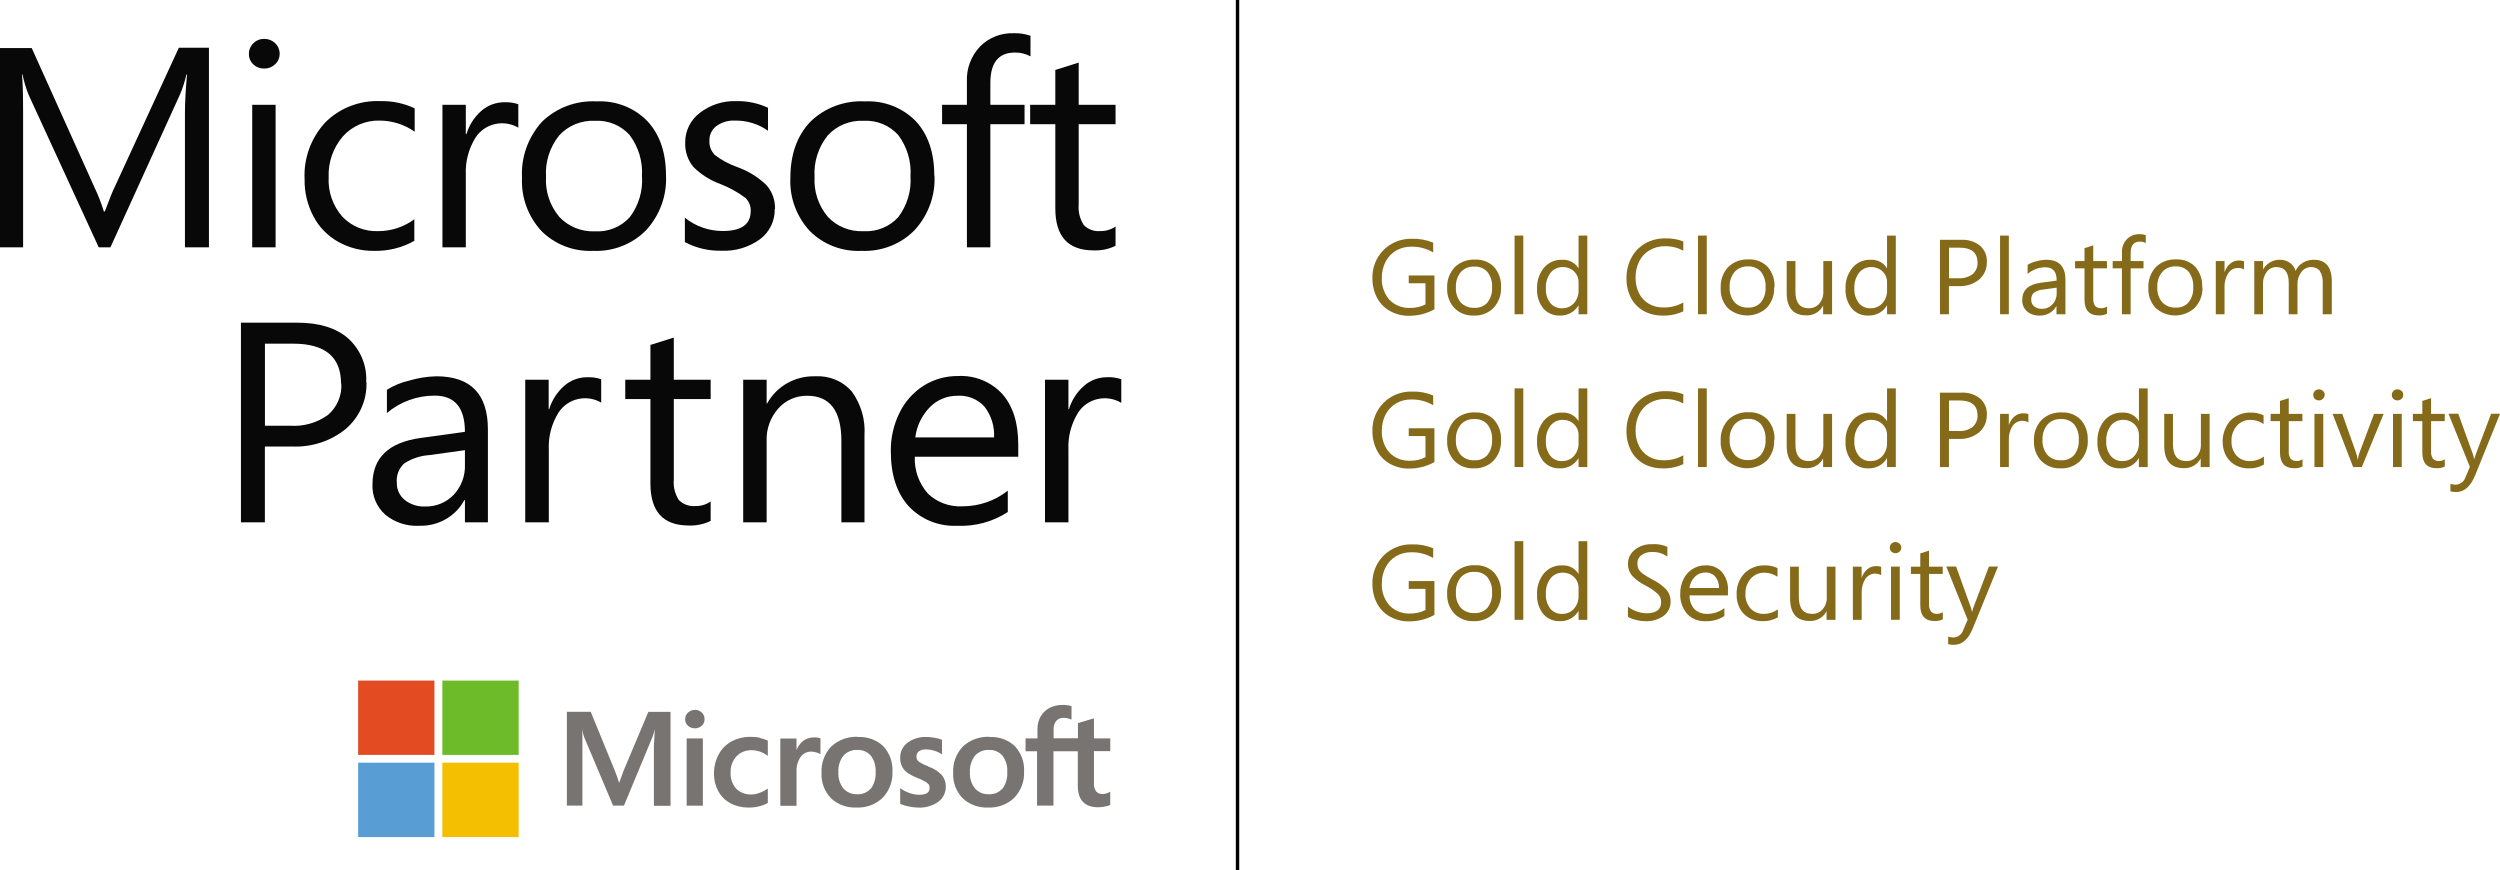 <svg xmlns="http://www.w3.org/2000/svg" width="293" height="102" viewBox="0 0 293 102" fill="none"><g clip-path="url(#clip0)"><path d="M24.488 28.988H21.675V13.276C21.675 12.04 21.756 10.527 21.916 8.736H21.844C21.671 9.513 21.43 10.274 21.123 11.01L12.941 28.988H11.571L3.366 11.142C3.05 10.363 2.808 9.558 2.644 8.736H2.58C2.668 9.678 2.708 11.197 2.708 13.307V28.988H0V5.63H3.718L11.082 21.981C11.516 22.888 11.88 23.825 12.172 24.784H12.284C12.845 23.281 13.23 22.323 13.446 21.911L20.962 5.591H24.488V28.988Z" fill="#080808"></path><path d="M32.301 28.988H29.56V12.279H32.301V28.988ZM32.774 6.291C32.781 6.524 32.736 6.756 32.644 6.971C32.551 7.185 32.412 7.379 32.237 7.537C32.069 7.699 31.87 7.826 31.652 7.912C31.433 7.997 31.198 8.039 30.963 8.035C30.729 8.042 30.497 8.002 30.279 7.919C30.061 7.836 29.863 7.712 29.697 7.553C29.522 7.391 29.385 7.195 29.295 6.977C29.205 6.759 29.164 6.525 29.176 6.291C29.172 6.066 29.216 5.842 29.304 5.633C29.393 5.424 29.523 5.235 29.689 5.077C29.852 4.908 30.049 4.776 30.269 4.687C30.488 4.598 30.725 4.556 30.963 4.563C31.202 4.557 31.44 4.599 31.662 4.686C31.883 4.773 32.085 4.903 32.253 5.069C32.42 5.227 32.553 5.418 32.643 5.628C32.732 5.838 32.777 6.064 32.774 6.291Z" fill="#080808"></path><path d="M48.56 28.225C47.133 29.031 45.505 29.438 43.856 29.401C42.378 29.424 40.922 29.058 39.641 28.342C38.399 27.644 37.391 26.611 36.74 25.368C36.028 24.026 35.67 22.533 35.699 21.023C35.569 18.583 36.432 16.192 38.103 14.366C38.938 13.522 39.95 12.862 41.069 12.428C42.188 11.995 43.389 11.798 44.593 11.851C45.979 11.818 47.353 12.109 48.6 12.699V15.44C47.413 14.598 45.983 14.141 44.513 14.132C43.695 14.109 42.883 14.264 42.134 14.584C41.386 14.905 40.72 15.383 40.186 15.985C39.037 17.324 38.442 19.032 38.519 20.774C38.428 22.455 39.001 24.107 40.122 25.391C40.658 25.958 41.315 26.404 42.047 26.697C42.78 26.99 43.569 27.124 44.361 27.088C45.88 27.084 47.355 26.594 48.56 25.695V28.241" fill="#080808"></path><path d="M60.787 14.989C59.962 14.488 58.965 14.326 58.017 14.54C57.069 14.753 56.246 15.323 55.731 16.125C54.922 17.434 54.526 18.945 54.593 20.47V28.988H51.853V12.279H54.593V15.72H54.665C54.977 14.668 55.585 13.722 56.42 12.988C57.166 12.332 58.139 11.974 59.145 11.983C59.689 11.963 60.233 12.042 60.747 12.217V14.989" fill="#080808"></path><path d="M75.235 20.665C75.351 18.942 74.844 17.235 73.801 15.837C73.299 15.271 72.669 14.824 71.96 14.533C71.251 14.241 70.483 14.112 69.714 14.155C68.929 14.121 68.146 14.257 67.422 14.555C66.698 14.853 66.052 15.304 65.531 15.876C64.427 17.26 63.88 18.987 63.993 20.735C63.89 22.425 64.442 24.092 65.54 25.407C66.063 25.972 66.709 26.418 67.431 26.713C68.152 27.008 68.932 27.144 69.714 27.112C70.484 27.159 71.255 27.034 71.966 26.745C72.678 26.456 73.311 26.011 73.817 25.446C74.854 24.063 75.359 22.372 75.243 20.665H75.235ZM78.056 20.571C78.17 22.918 77.336 25.214 75.732 26.972C74.935 27.786 73.968 28.424 72.895 28.843C71.822 29.262 70.669 29.453 69.514 29.401C68.39 29.453 67.268 29.272 66.222 28.869C65.176 28.466 64.23 27.851 63.448 27.065C61.881 25.358 61.067 23.121 61.18 20.836C61.048 18.443 61.882 16.093 63.504 14.288C64.337 13.469 65.339 12.832 66.444 12.417C67.549 12.002 68.732 11.82 69.915 11.882C71.026 11.824 72.137 12.003 73.17 12.406C74.203 12.81 75.132 13.428 75.892 14.218C77.335 15.775 78.056 17.893 78.056 20.595" fill="#080808"></path><path d="M90.797 24.519C90.813 25.194 90.666 25.863 90.369 26.473C90.071 27.082 89.63 27.616 89.082 28.03C87.771 28.985 86.158 29.465 84.522 29.385C83.037 29.415 81.57 29.066 80.267 28.373V25.515C81.517 26.529 83.095 27.08 84.723 27.073C86.892 27.073 87.979 26.294 87.984 24.737C87.996 24.449 87.946 24.162 87.837 23.893C87.728 23.625 87.562 23.382 87.351 23.18C86.461 22.523 85.486 21.983 84.45 21.576C83.239 21.14 82.143 20.446 81.245 19.544C80.587 18.724 80.254 17.701 80.308 16.663C80.304 16.004 80.456 15.353 80.75 14.759C81.044 14.165 81.474 13.645 82.006 13.237C83.233 12.283 84.772 11.79 86.341 11.851C87.61 11.832 88.866 12.098 90.011 12.629V15.323C88.884 14.526 87.519 14.108 86.125 14.132C85.342 14.095 84.571 14.326 83.945 14.786C83.687 14.987 83.48 15.243 83.341 15.535C83.201 15.827 83.134 16.146 83.144 16.468C83.124 16.78 83.17 17.092 83.281 17.386C83.391 17.679 83.563 17.947 83.785 18.173C84.579 18.776 85.466 19.251 86.414 19.582C87.701 20.042 88.871 20.767 89.843 21.708C90.515 22.487 90.866 23.48 90.829 24.495" fill="#080808"></path><path d="M106.711 20.665C106.828 18.943 106.324 17.236 105.284 15.837C104.781 15.27 104.149 14.823 103.439 14.532C102.729 14.24 101.959 14.111 101.19 14.155C100.404 14.121 99.621 14.257 98.897 14.555C98.174 14.853 97.528 15.304 97.007 15.876C95.903 17.26 95.356 18.987 95.468 20.735C95.365 22.425 95.917 24.092 97.015 25.407C97.539 25.97 98.185 26.414 98.907 26.706C99.629 26.998 100.409 27.132 101.19 27.096C101.959 27.143 102.73 27.017 103.441 26.728C104.152 26.439 104.786 25.995 105.292 25.43C106.326 24.047 106.828 22.355 106.711 20.649V20.665ZM109.523 20.556C109.639 22.901 108.808 25.198 107.207 26.956C106.409 27.776 105.438 28.419 104.361 28.84C103.284 29.262 102.125 29.454 100.965 29.401C99.841 29.454 98.718 29.274 97.672 28.871C96.626 28.468 95.681 27.852 94.899 27.065C93.333 25.358 92.518 23.121 92.632 20.836C92.632 18.08 93.433 15.892 94.955 14.288C95.787 13.468 96.789 12.83 97.894 12.415C99 12 100.183 11.819 101.366 11.882C102.477 11.825 103.588 12.005 104.62 12.408C105.653 12.812 106.582 13.429 107.344 14.218C108.778 15.775 109.499 17.893 109.499 20.595" fill="#080808"></path><path d="M120.774 6.603C120.216 6.302 119.586 6.148 118.947 6.159C117.035 6.159 116.076 7.34 116.07 9.702V12.279H120.077V14.553H116.07V28.988H113.322V14.553H110.413V12.279H113.322V9.569C113.286 8.818 113.404 8.067 113.668 7.361C113.932 6.654 114.337 6.005 114.86 5.45C115.364 4.938 115.973 4.534 116.649 4.265C117.324 3.997 118.05 3.87 118.779 3.893C119.457 3.869 120.134 3.97 120.774 4.189V6.603Z" fill="#080808"></path><path d="M130.742 28.809C129.946 29.198 129.06 29.383 128.17 29.346C125.173 29.346 123.683 27.711 123.683 24.426V14.553H120.734V12.279H123.683V8.199L126.423 7.335V12.279H130.742V14.553H126.423V23.982C126.35 24.82 126.558 25.659 127.016 26.372C127.264 26.629 127.569 26.826 127.908 26.949C128.247 27.072 128.611 27.117 128.971 27.081C129.606 27.095 130.229 26.907 130.742 26.543V28.809Z" fill="#080808"></path><path d="M39.969 44.95C39.969 41.836 38.1 40.278 34.36 40.278H31.051V49.894H33.992C35.593 50.007 37.182 49.55 38.463 48.61C38.986 48.151 39.396 47.584 39.662 46.95C39.928 46.317 40.044 45.633 40.002 44.95H39.969ZM42.95 44.802C42.984 45.826 42.786 46.845 42.371 47.787C41.956 48.728 41.333 49.57 40.546 50.252C38.791 51.691 36.542 52.434 34.248 52.331H31.043V61.216H28.238V37.818H34.833C37.397 37.818 39.385 38.425 40.803 39.655C41.522 40.31 42.084 41.111 42.45 42C42.816 42.889 42.975 43.846 42.918 44.802" fill="#080808"></path><path d="M54.489 52.76L50.338 53.336C49.272 53.404 48.244 53.745 47.358 54.325C47.052 54.613 46.817 54.964 46.67 55.352C46.523 55.74 46.467 56.155 46.508 56.567C46.494 56.948 46.569 57.328 46.727 57.677C46.885 58.026 47.123 58.336 47.422 58.584C48.096 59.123 48.953 59.401 49.825 59.362C50.459 59.379 51.088 59.262 51.67 59.02C52.252 58.779 52.774 58.417 53.199 57.961C54.087 56.991 54.55 55.723 54.489 54.426V52.76ZM57.238 61.215H54.489V58.607H54.425C53.928 59.541 53.169 60.319 52.236 60.852C51.303 61.385 50.234 61.652 49.152 61.62C47.693 61.703 46.258 61.234 45.146 60.312C44.648 59.863 44.258 59.315 44 58.704C43.743 58.094 43.625 57.436 43.655 56.777C43.655 53.663 45.541 51.846 49.313 51.327L54.489 50.611C54.489 47.787 53.311 46.372 50.955 46.367C48.892 46.361 46.898 47.086 45.346 48.407V45.682C46.138 45.187 47.01 44.826 47.926 44.615C48.965 44.302 50.044 44.129 51.132 44.101C55.165 44.101 57.182 46.178 57.182 50.33V61.231" fill="#080808"></path><path d="M70.516 47.216C69.69 46.715 68.693 46.554 67.745 46.767C66.797 46.98 65.975 47.551 65.459 48.353C64.646 49.66 64.25 51.172 64.321 52.697V61.216H61.557V44.506H64.305V47.948H64.369C64.687 46.897 65.297 45.951 66.132 45.215C66.879 44.56 67.851 44.201 68.857 44.211C69.401 44.192 69.945 44.271 70.459 44.444V47.216" fill="#080808"></path><path d="M83.289 61.052C82.492 61.441 81.607 61.626 80.716 61.589C77.719 61.589 76.229 59.946 76.229 56.661V46.772H73.28V44.506H76.229V40.426L78.969 39.562V44.506H83.289V46.772H78.969V56.209C78.894 57.046 79.099 57.885 79.555 58.599C79.805 58.854 80.112 59.05 80.453 59.172C80.793 59.295 81.157 59.341 81.518 59.308C82.153 59.323 82.775 59.134 83.289 58.771V61.052Z" fill="#080808"></path><path d="M101.358 61.215H98.61V51.685C98.61 48.15 97.274 46.383 94.603 46.383C93.96 46.373 93.322 46.502 92.736 46.76C92.149 47.019 91.63 47.4 91.214 47.878C90.28 48.934 89.794 50.294 89.851 51.685V61.215H87.103V44.506H89.851V47.278H89.915C90.453 46.293 91.263 45.474 92.254 44.913C93.245 44.351 94.378 44.07 95.525 44.101C96.337 44.05 97.151 44.186 97.9 44.497C98.649 44.808 99.312 45.286 99.836 45.892C100.911 47.376 101.434 49.172 101.318 50.984V61.215" fill="#080808"></path><path d="M116.503 51.265C116.576 49.976 116.182 48.703 115.389 47.667C114.994 47.226 114.499 46.881 113.942 46.658C113.386 46.435 112.784 46.341 112.184 46.383C111.584 46.382 110.99 46.501 110.439 46.731C109.888 46.961 109.391 47.298 108.978 47.722C108.033 48.694 107.434 49.936 107.272 51.265H116.527H116.503ZM119.339 53.531H107.216C107.146 55.105 107.693 56.646 108.746 57.844C109.276 58.356 109.911 58.753 110.61 59.011C111.308 59.268 112.055 59.38 112.801 59.339C114.736 59.343 116.613 58.697 118.113 57.509V60.009C116.366 61.151 114.287 61.716 112.184 61.62C111.11 61.671 110.038 61.487 109.047 61.083C108.056 60.679 107.17 60.064 106.454 59.285C105.084 57.727 104.403 55.617 104.403 52.892C104.38 51.327 104.731 49.779 105.429 48.368C106.056 47.077 107.038 45.977 108.265 45.191C109.46 44.448 110.853 44.058 112.272 44.07C113.246 44.018 114.22 44.181 115.121 44.547C116.021 44.912 116.825 45.471 117.472 46.18C118.717 47.587 119.339 49.559 119.339 52.098V53.499" fill="#080808"></path><path d="M131.415 47.216C130.59 46.715 129.593 46.554 128.645 46.767C127.697 46.98 126.874 47.55 126.359 48.353C125.546 49.66 125.15 51.172 125.221 52.697V61.216H122.473V44.506H125.221V47.948H125.285C125.603 46.897 126.213 45.951 127.048 45.215C127.794 44.56 128.767 44.201 129.773 44.21C130.33 44.186 130.888 44.265 131.415 44.444V47.216Z" fill="#080808"></path><path d="M73.088 90.32L72.559 91.761C72.42 91.278 72.254 90.802 72.062 90.336L69.233 83.422H66.437V94.416H68.256V87.658C68.256 87.245 68.256 86.739 68.256 86.163C68.256 85.867 68.216 85.633 68.208 85.454C68.274 85.773 68.36 86.087 68.464 86.396L71.854 94.416H73.128L76.493 86.326C76.592 86.041 76.67 85.75 76.726 85.454C76.726 86.233 76.645 87.011 76.638 87.432V94.439H78.585V83.43H75.989L73.088 90.32Z" fill="#777471"></path><path d="M80.476 94.424H82.375V88.475V86.544H80.476V90.422V94.424Z" fill="#777471"></path><path d="M81.445 83.196C81.147 83.196 80.86 83.308 80.644 83.508C80.533 83.606 80.445 83.727 80.385 83.861C80.326 83.995 80.297 84.14 80.3 84.286C80.294 84.432 80.321 84.577 80.38 84.712C80.438 84.846 80.525 84.967 80.636 85.065C80.856 85.257 81.142 85.363 81.437 85.361C81.733 85.361 82.018 85.256 82.239 85.065C82.35 84.967 82.437 84.846 82.495 84.712C82.553 84.577 82.581 84.432 82.575 84.286C82.579 84.141 82.552 83.998 82.495 83.863C82.439 83.729 82.354 83.608 82.247 83.508C82.141 83.406 82.016 83.325 81.879 83.27C81.741 83.216 81.594 83.188 81.445 83.189" fill="#777471"></path><path d="M89.106 86.466C88.755 86.397 88.398 86.36 88.04 86.357C87.236 86.34 86.441 86.525 85.733 86.895C85.076 87.254 84.546 87.796 84.21 88.452C83.846 89.154 83.665 89.932 83.681 90.718C83.674 91.424 83.85 92.12 84.194 92.742C84.518 93.332 85.01 93.819 85.612 94.144C86.252 94.48 86.969 94.652 87.696 94.642C88.495 94.666 89.285 94.483 89.988 94.112V92.415L89.907 92.469C89.623 92.669 89.31 92.827 88.978 92.937C88.686 93.046 88.377 93.107 88.064 93.116C87.736 93.13 87.407 93.077 87.101 92.96C86.795 92.844 86.517 92.666 86.285 92.438C85.826 91.918 85.591 91.246 85.629 90.562C85.593 89.858 85.84 89.169 86.318 88.639C86.544 88.402 86.82 88.216 87.127 88.092C87.434 87.969 87.764 87.911 88.097 87.922C88.753 87.931 89.389 88.147 89.907 88.537L89.988 88.592V86.801C89.709 86.665 89.412 86.568 89.106 86.513" fill="#777471"></path><path d="M95.356 86.427C94.89 86.422 94.438 86.579 94.082 86.871C93.751 87.155 93.499 87.517 93.353 87.922V86.56H91.454V94.44H93.353V90.398C93.324 89.806 93.49 89.22 93.826 88.724C93.96 88.527 94.144 88.365 94.359 88.253C94.575 88.142 94.815 88.084 95.06 88.086C95.252 88.091 95.443 88.119 95.629 88.172C95.787 88.204 95.938 88.262 96.077 88.343L96.157 88.397V86.537C95.901 86.444 95.628 86.407 95.356 86.427Z" fill="#777471"></path><path d="M102.047 92.423C101.852 92.647 101.605 92.823 101.327 92.938C101.048 93.053 100.746 93.103 100.445 93.085C100.142 93.095 99.841 93.04 99.564 92.922C99.287 92.805 99.04 92.629 98.842 92.407C98.423 91.864 98.216 91.193 98.257 90.515C98.215 89.82 98.422 89.133 98.842 88.569C99.04 88.346 99.287 88.17 99.564 88.053C99.841 87.936 100.142 87.88 100.445 87.891C100.745 87.874 101.046 87.924 101.324 88.037C101.602 88.151 101.849 88.325 102.047 88.545C102.467 89.1 102.671 89.781 102.624 90.469C102.672 91.161 102.48 91.849 102.079 92.423H102.047ZM100.565 86.357C99.99 86.327 99.414 86.412 98.874 86.606C98.334 86.8 97.84 87.1 97.424 87.486C97.029 87.905 96.725 88.396 96.529 88.931C96.334 89.466 96.251 90.034 96.286 90.601C96.258 91.14 96.341 91.678 96.531 92.185C96.721 92.692 97.013 93.157 97.391 93.552C97.785 93.922 98.253 94.21 98.766 94.397C99.278 94.585 99.825 94.668 100.372 94.642C100.941 94.669 101.509 94.58 102.04 94.382C102.571 94.183 103.054 93.879 103.457 93.49C103.845 93.077 104.145 92.595 104.34 92.07C104.535 91.545 104.622 90.987 104.595 90.43C104.656 89.343 104.273 88.277 103.53 87.463C103.139 87.093 102.674 86.806 102.164 86.62C101.654 86.433 101.109 86.352 100.565 86.381" fill="#777471"></path><path d="M108.778 89.799C108.368 89.665 107.982 89.471 107.632 89.223C107.553 89.143 107.491 89.047 107.452 88.943C107.414 88.838 107.399 88.726 107.408 88.615C107.407 88.506 107.432 88.399 107.482 88.301C107.533 88.204 107.606 88.119 107.697 88.055C107.932 87.897 108.213 87.818 108.498 87.829C108.83 87.829 109.159 87.879 109.475 87.977C109.778 88.06 110.064 88.189 110.325 88.358L110.405 88.413V86.7C110.128 86.594 109.841 86.516 109.548 86.466C109.233 86.408 108.914 86.377 108.594 86.373C107.794 86.34 107.007 86.576 106.366 87.043C106.091 87.248 105.869 87.514 105.718 87.818C105.568 88.122 105.493 88.457 105.501 88.794C105.492 89.128 105.554 89.459 105.685 89.768C105.812 90.054 106.011 90.306 106.262 90.5C106.621 90.763 107.014 90.978 107.432 91.138C107.763 91.269 108.087 91.417 108.402 91.582C108.567 91.668 108.714 91.784 108.834 91.924C108.917 92.058 108.956 92.213 108.947 92.368C108.947 92.898 108.546 93.147 107.705 93.147C107.347 93.139 106.992 93.076 106.655 92.96C106.272 92.837 105.91 92.659 105.581 92.431L105.501 92.376V94.214C105.83 94.354 106.174 94.459 106.527 94.525C106.885 94.601 107.25 94.642 107.616 94.65C108.455 94.689 109.283 94.45 109.964 93.972C110.247 93.763 110.474 93.491 110.627 93.18C110.78 92.869 110.855 92.526 110.846 92.181C110.859 91.69 110.691 91.209 110.373 90.827C109.929 90.374 109.379 90.032 108.77 89.83" fill="#777471"></path><path d="M117.473 92.423C117.278 92.648 117.032 92.826 116.753 92.941C116.475 93.056 116.172 93.105 115.87 93.085C115.568 93.096 115.266 93.041 114.989 92.924C114.712 92.807 114.465 92.63 114.267 92.407C113.842 91.866 113.632 91.195 113.674 90.515C113.631 89.819 113.841 89.13 114.267 88.569C114.464 88.345 114.711 88.168 114.988 88.05C115.266 87.933 115.567 87.879 115.87 87.891C116.171 87.873 116.472 87.923 116.75 88.037C117.028 88.15 117.275 88.324 117.473 88.545C117.896 89.099 118.1 89.781 118.05 90.469C118.097 91.161 117.905 91.849 117.505 92.423H117.473ZM115.998 86.357C115.422 86.326 114.845 86.411 114.303 86.605C113.762 86.799 113.267 87.099 112.849 87.486C112.456 87.906 112.153 88.397 111.957 88.932C111.762 89.467 111.678 90.034 111.711 90.601C111.684 91.14 111.769 91.679 111.96 92.186C112.151 92.693 112.446 93.157 112.825 93.552C113.218 93.921 113.684 94.208 114.195 94.395C114.707 94.583 115.252 94.667 115.798 94.642C116.366 94.669 116.934 94.581 117.466 94.382C117.997 94.184 118.48 93.88 118.883 93.49C119.27 93.077 119.57 92.595 119.766 92.07C119.961 91.545 120.048 90.987 120.021 90.43C120.081 89.343 119.698 88.277 118.955 87.463C118.566 87.093 118.103 86.806 117.594 86.62C117.085 86.434 116.541 86.352 115.998 86.381" fill="#777471"></path><path d="M130.125 88.055V86.544H128.21V84.208H128.146L126.335 84.746V86.521H123.482V85.532C123.452 85.156 123.563 84.783 123.795 84.481C123.906 84.362 124.042 84.269 124.195 84.209C124.347 84.148 124.512 84.121 124.676 84.13C124.967 84.135 125.254 84.198 125.518 84.317H125.582V82.76C125.237 82.655 124.877 82.608 124.516 82.62C123.989 82.611 123.468 82.732 123.002 82.97C122.562 83.201 122.2 83.549 121.96 83.975C121.708 84.426 121.581 84.933 121.591 85.446V86.537H120.197V88.047H121.543V94.416H123.466V88.047H126.319V92.096C126.319 93.762 127.12 94.611 128.723 94.611C128.993 94.608 129.261 94.577 129.524 94.517C129.73 94.487 129.93 94.427 130.117 94.338V92.781L130.045 92.828C129.925 92.904 129.792 92.959 129.652 92.991C129.531 93.032 129.404 93.056 129.276 93.061C129.128 93.072 128.98 93.051 128.841 93C128.703 92.949 128.578 92.869 128.474 92.766C128.269 92.468 128.176 92.11 128.21 91.753V88.031H130.133" fill="#777471"></path><path d="M50.915 88.475H41.973V79.763H50.915V88.475Z" fill="#E34C22"></path><path d="M60.788 88.475H51.845V79.763H60.788V88.475Z" fill="#6DBB29"></path><path d="M50.915 98.107H41.973V89.386H50.915V98.107Z" fill="#599DD5"></path><path d="M60.788 98.107H51.845V89.386H60.788V98.107Z" fill="#F3BF00"></path><path d="M145.038 0V102" stroke="black" stroke-width="0.4" stroke-miterlimit="10"></path><path d="M168.148 36.23C167.236 36.747 166.198 37.016 165.143 37.008C164.356 37.021 163.581 36.827 162.899 36.448C162.247 36.085 161.72 35.544 161.384 34.89C161.021 34.182 160.837 33.4 160.848 32.609C160.827 31.999 160.933 31.391 161.159 30.821C161.384 30.251 161.725 29.731 162.162 29.292C162.596 28.86 163.118 28.52 163.695 28.295C164.271 28.07 164.89 27.964 165.511 27.984C166.356 27.96 167.196 28.116 167.971 28.443V29.588C167.197 29.123 166.301 28.888 165.391 28.91C164.768 28.902 164.156 29.061 163.62 29.37C163.093 29.681 162.668 30.133 162.394 30.67C162.094 31.25 161.943 31.891 161.953 32.539C161.899 33.484 162.217 34.414 162.843 35.139C163.151 35.455 163.525 35.702 163.939 35.866C164.354 36.03 164.8 36.106 165.247 36.089C165.879 36.103 166.505 35.962 167.066 35.677V33.201H165.103V32.282H168.115V36.23" fill="#856A1A"></path><path d="M175.92 33.691C175.963 34.568 175.649 35.427 175.047 36.081C174.748 36.385 174.386 36.622 173.986 36.778C173.585 36.934 173.154 37.004 172.723 36.985C172.302 37.002 171.883 36.933 171.492 36.781C171.101 36.63 170.748 36.399 170.455 36.105C169.869 35.464 169.564 34.626 169.606 33.769C169.559 32.877 169.872 32.002 170.479 31.332C170.791 31.024 171.166 30.784 171.581 30.628C171.996 30.472 172.439 30.404 172.883 30.429C173.299 30.408 173.714 30.475 174.1 30.625C174.486 30.776 174.834 31.006 175.119 31.301C175.686 31.965 175.972 32.814 175.92 33.675V33.691ZM174.87 33.675C174.913 33.03 174.72 32.39 174.326 31.869C174.138 31.659 173.903 31.493 173.639 31.385C173.375 31.277 173.089 31.23 172.803 31.246C172.503 31.227 172.202 31.275 171.924 31.387C171.646 31.499 171.398 31.672 171.2 31.892C170.791 32.407 170.589 33.05 170.632 33.699C170.594 34.331 170.796 34.954 171.2 35.451C171.404 35.662 171.654 35.828 171.93 35.935C172.207 36.043 172.505 36.09 172.803 36.074C173.09 36.092 173.378 36.045 173.644 35.937C173.909 35.829 174.146 35.663 174.334 35.451C174.721 34.938 174.911 34.31 174.87 33.675Z" fill="#856A1A"></path><path d="M178.533 36.829H177.507V27.61H178.533V36.829Z" fill="#856A1A"></path><path d="M186.033 36.829H185.007V35.77C184.793 36.152 184.473 36.468 184.083 36.682C183.694 36.897 183.251 37.002 182.804 36.985C182.435 36.997 182.068 36.927 181.732 36.78C181.396 36.633 181.099 36.413 180.864 36.136C180.357 35.487 180.101 34.684 180.143 33.87C180.095 32.976 180.38 32.094 180.945 31.386C181.202 31.079 181.529 30.834 181.9 30.671C182.272 30.508 182.677 30.43 183.084 30.444C183.47 30.423 183.854 30.507 184.193 30.686C184.533 30.864 184.815 31.131 185.007 31.456V27.61H186.033V36.829ZM185.007 34.01V33.092C185.013 32.857 184.969 32.624 184.88 32.406C184.791 32.188 184.658 31.989 184.488 31.822C184.318 31.655 184.116 31.523 183.893 31.433C183.669 31.344 183.43 31.299 183.188 31.301C182.906 31.29 182.626 31.345 182.371 31.461C182.116 31.578 181.893 31.753 181.722 31.97C181.327 32.503 181.134 33.153 181.177 33.808C181.141 34.414 181.322 35.014 181.69 35.505C181.851 35.709 182.061 35.872 182.301 35.98C182.541 36.089 182.804 36.139 183.068 36.128C183.331 36.136 183.592 36.087 183.834 35.984C184.075 35.882 184.289 35.729 184.462 35.536C184.841 35.104 185.036 34.547 185.007 33.979" fill="#856A1A"></path><path d="M197.315 36.471C196.546 36.838 195.696 37.014 194.839 36.985C194.066 36.995 193.303 36.807 192.628 36.44C191.984 36.075 191.465 35.533 191.137 34.883C190.784 34.175 190.608 33.395 190.624 32.609C190.612 31.773 190.81 30.947 191.201 30.203C191.565 29.513 192.12 28.936 192.804 28.537C193.521 28.131 194.338 27.924 195.168 27.937C195.891 27.915 196.611 28.037 197.283 28.295V29.378C196.632 29.026 195.897 28.846 195.152 28.856C194.518 28.843 193.894 29.002 193.349 29.315C192.82 29.625 192.394 30.076 192.123 30.616C191.825 31.218 191.677 31.879 191.69 32.547C191.677 33.179 191.817 33.806 192.099 34.376C192.35 34.888 192.751 35.316 193.253 35.607C193.767 35.9 194.355 36.048 194.951 36.035C195.77 36.057 196.578 35.855 197.283 35.451V36.447" fill="#856A1A"></path><path d="M200.032 36.829H199.006V27.61H200.032V36.829Z" fill="#856A1A"></path><path d="M207.932 33.691C207.975 34.568 207.662 35.427 207.059 36.081C206.44 36.653 205.618 36.972 204.763 36.972C203.909 36.972 203.087 36.653 202.468 36.081C201.897 35.434 201.61 34.596 201.666 33.746C201.616 32.855 201.927 31.98 202.532 31.308C202.844 31.001 203.219 30.762 203.634 30.606C204.048 30.451 204.492 30.382 204.936 30.405C205.351 30.384 205.766 30.452 206.152 30.602C206.538 30.753 206.886 30.983 207.171 31.277C207.738 31.942 208.024 32.791 207.973 33.652L207.932 33.691ZM206.923 33.652C206.965 33.008 206.775 32.369 206.386 31.846C206.196 31.636 205.96 31.47 205.695 31.363C205.43 31.255 205.142 31.207 204.855 31.223C204.562 31.209 204.268 31.26 203.998 31.372C203.727 31.484 203.486 31.654 203.293 31.869C202.878 32.381 202.672 33.025 202.716 33.675C202.677 34.309 202.883 34.934 203.293 35.427C203.491 35.636 203.733 35.799 204.003 35.907C204.273 36.014 204.564 36.063 204.855 36.05C205.143 36.069 205.431 36.022 205.696 35.914C205.962 35.806 206.198 35.639 206.386 35.427C206.777 34.917 206.967 34.287 206.923 33.652Z" fill="#856A1A"></path><path d="M214.696 36.829H213.67V35.817C213.491 36.173 213.21 36.471 212.86 36.674C212.51 36.877 212.106 36.977 211.699 36.962C210.166 36.962 209.399 36.074 209.399 34.299V30.6H210.425V34.166C210.425 35.474 210.946 36.128 211.979 36.128C212.214 36.133 212.447 36.087 212.662 35.994C212.876 35.901 213.067 35.764 213.221 35.591C213.549 35.195 213.717 34.697 213.694 34.19V30.6H214.72V36.829" fill="#856A1A"></path><path d="M222.188 36.829H221.162V35.77C220.948 36.152 220.628 36.468 220.238 36.682C219.849 36.897 219.406 37.002 218.959 36.985C218.59 36.997 218.223 36.927 217.887 36.78C217.551 36.633 217.254 36.413 217.019 36.136C216.512 35.487 216.256 34.684 216.298 33.87C216.25 32.976 216.535 32.094 217.1 31.386C217.357 31.079 217.684 30.834 218.055 30.671C218.427 30.508 218.832 30.43 219.239 30.444C219.625 30.423 220.009 30.507 220.348 30.686C220.688 30.864 220.97 31.131 221.162 31.456V27.61H222.188V36.829ZM221.162 34.01V33.092C221.168 32.857 221.124 32.624 221.035 32.406C220.946 32.188 220.813 31.989 220.643 31.822C220.473 31.655 220.271 31.523 220.048 31.433C219.824 31.344 219.585 31.299 219.343 31.301C219.061 31.29 218.781 31.345 218.526 31.461C218.271 31.578 218.048 31.753 217.877 31.97C217.482 32.503 217.289 33.153 217.332 33.808C217.296 34.414 217.477 35.014 217.845 35.505C218.006 35.709 218.216 35.872 218.456 35.98C218.696 36.089 218.959 36.139 219.223 36.128C219.486 36.136 219.748 36.087 219.989 35.984C220.23 35.882 220.444 35.729 220.617 35.536C220.996 35.104 221.191 34.547 221.162 33.979" fill="#856A1A"></path><path d="M232.853 30.709C232.868 31.093 232.795 31.476 232.64 31.83C232.485 32.184 232.251 32.501 231.956 32.757C231.298 33.293 230.458 33.571 229.6 33.535H228.414V36.829H227.364V28.108H229.832C230.637 28.056 231.433 28.301 232.06 28.794C232.331 29.035 232.544 29.332 232.683 29.664C232.821 29.995 232.882 30.352 232.861 30.709H232.853ZM231.764 30.764C231.764 29.611 231.058 29.027 229.656 29.027H228.422V32.609H229.528C230.122 32.649 230.71 32.48 231.187 32.134C231.383 31.962 231.536 31.75 231.636 31.513C231.736 31.276 231.78 31.019 231.764 30.764Z" fill="#856A1A"></path><path d="M235.434 36.829H234.408V27.61H235.434V36.829Z" fill="#856A1A"></path><path d="M242.045 36.829H241.019V35.856C240.833 36.205 240.549 36.496 240.2 36.695C239.852 36.895 239.452 36.995 239.048 36.985C238.507 37.012 237.977 36.836 237.565 36.494C237.379 36.326 237.233 36.121 237.136 35.892C237.039 35.664 236.994 35.417 237.004 35.171C237.004 34.018 237.71 33.341 239.128 33.146L241.043 32.881C241.043 31.83 240.602 31.324 239.729 31.324C238.957 31.326 238.213 31.603 237.637 32.103V31.036C237.934 30.855 238.259 30.721 238.599 30.639C238.992 30.522 239.398 30.456 239.809 30.444C241.315 30.444 242.069 31.223 242.069 32.78V36.829H242.045ZM241.043 33.715L239.496 33.933C239.098 33.955 238.713 34.082 238.383 34.298C238.267 34.404 238.179 34.535 238.123 34.679C238.068 34.823 238.047 34.978 238.062 35.132C238.052 35.279 238.078 35.426 238.138 35.561C238.198 35.696 238.29 35.816 238.407 35.91C238.656 36.105 238.969 36.204 239.288 36.191C239.524 36.199 239.76 36.157 239.977 36.067C240.195 35.977 240.389 35.841 240.546 35.669C240.882 35.313 241.061 34.843 241.043 34.361V33.738" fill="#856A1A"></path><path d="M246.949 36.767C246.648 36.912 246.315 36.982 245.979 36.969C244.865 36.969 244.304 36.354 244.304 35.132V31.449H243.198V30.6H244.304V29.082L245.33 28.755V30.6H246.933V31.449H245.33V34.96C245.302 35.274 245.378 35.587 245.546 35.856C245.641 35.95 245.757 36.023 245.884 36.068C246.012 36.114 246.148 36.132 246.283 36.12C246.522 36.124 246.755 36.053 246.949 35.918V36.767Z" fill="#856A1A"></path><path d="M251.476 28.482C251.265 28.371 251.027 28.314 250.787 28.319C250.074 28.319 249.713 28.762 249.713 29.642V30.6H251.22V31.449H249.713V36.829H248.687V31.449H247.606V30.6H248.695V29.588C248.68 29.304 248.722 29.02 248.821 28.752C248.921 28.485 249.074 28.239 249.272 28.03C249.461 27.839 249.689 27.688 249.942 27.587C250.194 27.486 250.466 27.439 250.739 27.447C250.993 27.437 251.246 27.477 251.484 27.563V28.459" fill="#856A1A"></path><path d="M258.127 33.691C258.161 34.573 257.836 35.432 257.222 36.081C256.602 36.653 255.78 36.972 254.926 36.972C254.071 36.972 253.25 36.653 252.63 36.081C252.045 35.44 251.743 34.601 251.789 33.746C251.739 32.855 252.049 31.98 252.654 31.308C252.966 31.001 253.342 30.762 253.756 30.606C254.171 30.451 254.614 30.382 255.058 30.405C255.473 30.384 255.889 30.452 256.275 30.602C256.661 30.753 257.008 30.983 257.294 31.277C257.86 31.942 258.147 32.791 258.095 33.652L258.127 33.691ZM257.045 33.652C257.087 33.008 256.897 32.369 256.508 31.846C256.319 31.636 256.082 31.47 255.817 31.363C255.552 31.255 255.265 31.207 254.978 31.223C254.684 31.209 254.391 31.26 254.12 31.372C253.85 31.484 253.609 31.654 253.415 31.869C253 32.381 252.794 33.025 252.838 33.675C252.799 34.309 253.005 34.934 253.415 35.427C253.613 35.636 253.856 35.799 254.126 35.907C254.396 36.014 254.686 36.063 254.978 36.05C255.265 36.069 255.553 36.022 255.819 35.914C256.084 35.806 256.32 35.639 256.508 35.427C256.899 34.917 257.09 34.287 257.045 33.652Z" fill="#856A1A"></path><path d="M263.055 31.612C262.82 31.456 262.537 31.384 262.254 31.41C262.029 31.41 261.809 31.468 261.615 31.578C261.421 31.687 261.26 31.844 261.148 32.033C260.84 32.518 260.69 33.082 260.715 33.652V36.829H259.689V30.6H260.715V31.924C260.83 31.53 261.058 31.176 261.372 30.904C261.652 30.66 262.015 30.527 262.39 30.53C262.597 30.522 262.803 30.551 262.999 30.616V31.612" fill="#856A1A"></path><path d="M273.247 36.829H272.222V33.255C272.266 32.733 272.148 32.21 271.885 31.752C271.762 31.601 271.603 31.481 271.421 31.402C271.24 31.324 271.042 31.289 270.844 31.301C270.622 31.303 270.404 31.358 270.209 31.459C270.014 31.561 269.847 31.707 269.722 31.885C269.412 32.286 269.251 32.777 269.265 33.278V36.829H268.239V33.13C268.239 31.908 267.75 31.301 266.781 31.301C266.563 31.299 266.348 31.348 266.154 31.445C265.96 31.541 265.793 31.681 265.667 31.854C265.357 32.266 265.201 32.769 265.226 33.278V36.829H264.201V30.6H265.234V31.589C265.422 31.236 265.708 30.942 266.059 30.74C266.41 30.537 266.813 30.435 267.222 30.444C267.626 30.442 268.021 30.561 268.351 30.787C268.687 31.02 268.93 31.358 269.041 31.744C269.227 31.35 269.528 31.017 269.907 30.786C270.286 30.555 270.725 30.436 271.172 30.444C272.582 30.444 273.288 31.293 273.288 32.99V36.829" fill="#856A1A"></path><path d="M168.148 54.138C167.236 54.655 166.198 54.924 165.143 54.916C164.356 54.929 163.581 54.735 162.899 54.356C162.247 53.994 161.72 53.452 161.384 52.798C161.021 52.09 160.837 51.308 160.848 50.517C160.827 49.907 160.933 49.299 161.159 48.729C161.384 48.16 161.725 47.639 162.162 47.2C162.596 46.768 163.118 46.428 163.695 46.203C164.271 45.978 164.89 45.872 165.511 45.892C166.356 45.868 167.196 46.025 167.971 46.352V47.496C167.197 47.032 166.301 46.796 165.391 46.819C164.768 46.81 164.156 46.969 163.62 47.278C163.093 47.59 162.668 48.041 162.394 48.578C162.094 49.158 161.943 49.799 161.953 50.447C161.899 51.392 162.217 52.322 162.843 53.048C163.151 53.363 163.525 53.611 163.939 53.774C164.354 53.938 164.8 54.014 165.247 53.998C165.879 54.012 166.505 53.87 167.066 53.585V51.109H165.103V50.19H168.115V54.138" fill="#856A1A"></path><path d="M175.92 51.599C175.963 52.477 175.649 53.335 175.047 53.99C174.748 54.293 174.387 54.531 173.986 54.686C173.585 54.842 173.154 54.913 172.723 54.893C172.302 54.911 171.883 54.842 171.492 54.69C171.101 54.538 170.748 54.307 170.455 54.013C169.869 53.373 169.564 52.534 169.606 51.677C169.559 50.785 169.872 49.911 170.479 49.24C170.791 48.932 171.166 48.692 171.581 48.537C171.996 48.381 172.439 48.313 172.883 48.337C173.299 48.316 173.714 48.383 174.1 48.534C174.486 48.685 174.834 48.915 175.119 49.209C175.676 49.864 175.962 50.697 175.92 51.545V51.599ZM174.87 51.545C174.913 50.899 174.72 50.26 174.326 49.739C174.138 49.528 173.903 49.363 173.639 49.255C173.375 49.147 173.089 49.099 172.803 49.116C172.503 49.096 172.202 49.145 171.924 49.257C171.646 49.369 171.398 49.542 171.2 49.762C170.791 50.277 170.589 50.919 170.632 51.568C170.594 52.2 170.796 52.824 171.2 53.32C171.404 53.532 171.654 53.697 171.93 53.805C172.207 53.913 172.505 53.96 172.803 53.943C173.09 53.962 173.378 53.915 173.644 53.807C173.909 53.699 174.146 53.532 174.334 53.32C174.721 52.808 174.911 52.18 174.87 51.545Z" fill="#856A1A"></path><path d="M178.533 54.737H177.507V45.519H178.533V54.737Z" fill="#856A1A"></path><path d="M186.033 54.737H185.007V53.679C184.793 54.06 184.473 54.376 184.083 54.591C183.694 54.805 183.251 54.91 182.804 54.893C182.435 54.906 182.068 54.836 181.732 54.689C181.396 54.541 181.099 54.321 180.864 54.044C180.357 53.395 180.101 52.593 180.143 51.779C180.095 50.884 180.38 50.003 180.945 49.295C181.202 48.988 181.529 48.743 181.9 48.58C182.272 48.416 182.677 48.338 183.084 48.353C183.47 48.332 183.854 48.415 184.193 48.594C184.533 48.773 184.815 49.04 185.007 49.365V45.519H186.033V54.737ZM185.007 51.919V51C185.013 50.765 184.969 50.532 184.88 50.314C184.791 50.096 184.658 49.898 184.488 49.73C184.318 49.563 184.116 49.431 183.893 49.342C183.669 49.252 183.43 49.207 183.188 49.209C182.906 49.198 182.626 49.253 182.371 49.37C182.116 49.486 181.893 49.661 181.722 49.879C181.327 50.411 181.134 51.061 181.177 51.716C181.141 52.323 181.322 52.923 181.69 53.414C181.851 53.617 182.061 53.78 182.301 53.889C182.541 53.997 182.804 54.048 183.068 54.037C183.331 54.044 183.592 53.995 183.834 53.893C184.075 53.791 184.289 53.638 184.462 53.445C184.841 53.012 185.036 52.455 185.007 51.888" fill="#856A1A"></path><path d="M197.315 54.379C196.546 54.746 195.696 54.923 194.839 54.893C194.066 54.903 193.303 54.715 192.628 54.348C191.984 53.983 191.465 53.441 191.137 52.791C190.784 52.083 190.608 51.304 190.624 50.517C190.612 49.682 190.81 48.856 191.201 48.111C191.565 47.421 192.12 46.844 192.804 46.445C193.521 46.039 194.338 45.832 195.168 45.846C195.891 45.823 196.611 45.945 197.283 46.204V47.286C196.632 46.935 195.897 46.755 195.152 46.764C194.518 46.752 193.894 46.911 193.349 47.224C192.82 47.533 192.394 47.985 192.123 48.524C191.825 49.126 191.677 49.787 191.69 50.455C191.677 51.088 191.817 51.715 192.099 52.285C192.35 52.797 192.751 53.225 193.253 53.515C193.767 53.809 194.355 53.957 194.951 53.943C195.77 53.966 196.578 53.763 197.283 53.359V54.356" fill="#856A1A"></path><path d="M200.032 54.737H199.006V45.519H200.032V54.737Z" fill="#856A1A"></path><path d="M207.933 51.599C207.975 52.477 207.662 53.335 207.059 53.99C206.44 54.562 205.618 54.88 204.763 54.88C203.909 54.88 203.087 54.562 202.468 53.99C201.897 53.343 201.61 52.504 201.666 51.654C201.616 50.763 201.927 49.888 202.532 49.217C202.844 48.91 203.22 48.67 203.634 48.515C204.048 48.359 204.492 48.291 204.936 48.314C205.351 48.293 205.766 48.36 206.152 48.511C206.538 48.661 206.886 48.892 207.171 49.186C207.728 49.84 208.014 50.673 207.973 51.522L207.933 51.599ZM206.923 51.522C206.965 50.877 206.775 50.239 206.386 49.715C206.196 49.505 205.96 49.34 205.695 49.232C205.43 49.124 205.143 49.076 204.855 49.092C204.562 49.078 204.268 49.129 203.998 49.241C203.727 49.353 203.486 49.523 203.293 49.739C202.878 50.251 202.672 50.894 202.716 51.545C202.677 52.178 202.883 52.803 203.293 53.297C203.491 53.505 203.733 53.669 204.003 53.776C204.273 53.884 204.564 53.933 204.855 53.92C205.143 53.938 205.431 53.892 205.696 53.783C205.962 53.675 206.198 53.509 206.386 53.297C206.777 52.786 206.967 52.157 206.923 51.522Z" fill="#856A1A"></path><path d="M214.696 54.737H213.67V53.725C213.491 54.081 213.21 54.379 212.86 54.583C212.51 54.786 212.106 54.886 211.699 54.87C210.166 54.87 209.399 53.982 209.399 52.207V48.508H210.425V52.074C210.425 53.383 210.946 54.036 211.979 54.036C212.214 54.041 212.447 53.995 212.662 53.902C212.876 53.809 213.067 53.672 213.221 53.499C213.549 53.103 213.717 52.605 213.694 52.098V48.508H214.72V54.737" fill="#856A1A"></path><path d="M222.188 54.737H221.162V53.679C220.948 54.06 220.628 54.376 220.238 54.591C219.849 54.805 219.406 54.91 218.959 54.893C218.59 54.906 218.223 54.836 217.887 54.689C217.551 54.541 217.254 54.321 217.019 54.044C216.512 53.395 216.256 52.593 216.298 51.779C216.25 50.884 216.535 50.003 217.1 49.295C217.357 48.988 217.684 48.743 218.055 48.58C218.427 48.416 218.832 48.338 219.239 48.353C219.625 48.332 220.009 48.415 220.348 48.594C220.688 48.773 220.97 49.04 221.162 49.365V45.519H222.188V54.737ZM221.162 51.919V51C221.168 50.765 221.124 50.532 221.035 50.314C220.946 50.096 220.813 49.898 220.643 49.73C220.473 49.563 220.271 49.431 220.048 49.342C219.824 49.252 219.585 49.207 219.343 49.209C219.061 49.198 218.781 49.253 218.526 49.37C218.271 49.486 218.048 49.661 217.877 49.879C217.482 50.411 217.289 51.061 217.332 51.716C217.296 52.323 217.477 52.923 217.845 53.414C218.006 53.617 218.216 53.78 218.456 53.889C218.696 53.997 218.959 54.048 219.223 54.037C219.486 54.044 219.748 53.995 219.989 53.893C220.23 53.791 220.444 53.638 220.617 53.445C220.996 53.012 221.191 52.455 221.162 51.888" fill="#856A1A"></path><path d="M232.853 48.617C232.868 49.002 232.795 49.385 232.64 49.739C232.485 50.093 232.251 50.409 231.956 50.665C231.298 51.202 230.458 51.479 229.6 51.444H228.414V54.737H227.364V46.017H229.832C230.637 45.965 231.433 46.209 232.06 46.702C232.331 46.944 232.544 47.241 232.683 47.572C232.821 47.904 232.882 48.261 232.861 48.617H232.853ZM231.764 48.672C231.764 47.52 231.058 46.936 229.656 46.936H228.422V50.517H229.528C230.122 50.557 230.71 50.389 231.187 50.042C231.383 49.871 231.536 49.658 231.636 49.421C231.736 49.184 231.78 48.928 231.764 48.672Z" fill="#856A1A"></path><path d="M237.75 49.521C237.597 49.427 237.427 49.364 237.249 49.335C237.072 49.306 236.89 49.311 236.714 49.35C236.539 49.389 236.373 49.461 236.226 49.563C236.079 49.664 235.954 49.793 235.859 49.941C235.558 50.429 235.41 50.992 235.434 51.561V54.737H234.408V48.508H235.434V49.832C235.552 49.44 235.78 49.087 236.091 48.812C236.374 48.569 236.739 48.436 237.117 48.438C237.323 48.431 237.53 48.46 237.726 48.524V49.521" fill="#856A1A"></path><path d="M244.689 51.6C244.73 52.475 244.42 53.332 243.823 53.99C243.524 54.292 243.162 54.529 242.762 54.685C242.361 54.841 241.931 54.912 241.499 54.893C241.078 54.91 240.657 54.841 240.265 54.69C239.873 54.538 239.518 54.307 239.224 54.013C238.639 53.372 238.337 52.533 238.382 51.678C238.332 50.786 238.643 49.912 239.248 49.24C239.56 48.933 239.936 48.694 240.35 48.538C240.764 48.383 241.208 48.314 241.652 48.337C242.066 48.317 242.48 48.385 242.864 48.535C243.249 48.686 243.595 48.916 243.879 49.209C244.439 49.862 244.725 50.696 244.681 51.545L244.689 51.6ZM243.631 51.545C243.676 50.9 243.486 50.261 243.094 49.739C242.905 49.528 242.669 49.363 242.403 49.255C242.138 49.147 241.851 49.099 241.564 49.116C241.263 49.096 240.962 49.144 240.684 49.256C240.406 49.368 240.158 49.541 239.961 49.762C239.546 50.274 239.34 50.918 239.384 51.569C239.345 52.202 239.551 52.827 239.961 53.32C240.163 53.534 240.412 53.7 240.69 53.808C240.967 53.916 241.266 53.962 241.564 53.943C241.852 53.962 242.141 53.915 242.408 53.807C242.675 53.699 242.912 53.532 243.102 53.32C243.487 52.807 243.674 52.179 243.631 51.545Z" fill="#856A1A"></path><path d="M251.7 54.737H250.675V53.679C250.46 54.06 250.14 54.376 249.751 54.591C249.362 54.805 248.918 54.91 248.471 54.893C248.102 54.906 247.736 54.836 247.4 54.689C247.063 54.541 246.766 54.321 246.532 54.044C246.027 53.395 245.774 52.592 245.819 51.779C245.774 50.885 246.058 50.004 246.62 49.295C246.877 48.988 247.205 48.743 247.576 48.58C247.947 48.416 248.352 48.338 248.76 48.353C249.145 48.332 249.529 48.415 249.869 48.594C250.208 48.773 250.49 49.04 250.683 49.365V45.519H251.708V54.737H251.7ZM250.683 51.919V51C250.689 50.765 250.647 50.531 250.558 50.313C250.469 50.094 250.336 49.895 250.166 49.728C249.996 49.561 249.793 49.429 249.569 49.34C249.346 49.25 249.106 49.206 248.864 49.209C248.582 49.198 248.301 49.253 248.046 49.37C247.791 49.486 247.568 49.661 247.397 49.879C247.002 50.411 246.809 51.061 246.852 51.716C246.816 52.323 246.997 52.923 247.365 53.414C247.529 53.617 247.74 53.78 247.981 53.889C248.222 53.997 248.486 54.048 248.752 54.037C249.013 54.044 249.274 53.995 249.513 53.893C249.753 53.791 249.966 53.638 250.138 53.445C250.517 53.012 250.711 52.455 250.683 51.888" fill="#856A1A"></path><path d="M258.944 54.737H257.919V53.725C257.74 54.081 257.458 54.379 257.108 54.583C256.758 54.786 256.355 54.886 255.948 54.87C254.409 54.87 253.648 53.982 253.648 52.207V48.508H254.673V52.074C254.673 53.383 255.194 54.036 256.228 54.036C256.462 54.044 256.695 53.999 256.909 53.906C257.122 53.813 257.312 53.674 257.462 53.499C257.795 53.106 257.967 52.607 257.943 52.098V48.508H258.968V54.737" fill="#856A1A"></path><path d="M265.331 54.449C264.798 54.755 264.187 54.909 263.568 54.893C263.008 54.905 262.454 54.771 261.965 54.504C261.502 54.239 261.125 53.853 260.876 53.391C260.551 52.731 260.428 51.995 260.52 51.269C260.612 50.543 260.916 49.858 261.396 49.295C261.707 48.984 262.082 48.739 262.496 48.577C262.91 48.415 263.354 48.339 263.8 48.353C264.316 48.344 264.827 48.454 265.291 48.672V49.692C264.844 49.382 264.309 49.214 263.76 49.209C263.457 49.203 263.156 49.262 262.879 49.382C262.602 49.501 262.356 49.679 262.158 49.902C261.727 50.399 261.504 51.036 261.533 51.685C261.498 52.311 261.71 52.926 262.126 53.406C262.329 53.619 262.578 53.786 262.855 53.895C263.132 54.004 263.43 54.052 263.728 54.037C264.309 54.037 264.874 53.848 265.331 53.499V54.449Z" fill="#856A1A"></path><path d="M269.858 54.675C269.558 54.821 269.224 54.89 268.889 54.878C267.775 54.878 267.214 54.263 267.214 53.04V49.357H266.116V48.508H267.214V46.99L268.24 46.663V48.508H269.842V49.357H268.24V52.869C268.209 53.183 268.288 53.498 268.464 53.764C268.557 53.859 268.671 53.932 268.797 53.978C268.923 54.024 269.059 54.041 269.193 54.029C269.431 54.032 269.664 53.961 269.858 53.826V54.675Z" fill="#856A1A"></path><path d="M272.446 46.274C272.449 46.361 272.433 46.448 272.398 46.528C272.364 46.609 272.312 46.681 272.246 46.741C272.184 46.801 272.111 46.849 272.029 46.881C271.948 46.914 271.861 46.929 271.773 46.928C271.598 46.93 271.428 46.866 271.301 46.749C271.179 46.623 271.112 46.458 271.112 46.285C271.112 46.113 271.179 45.948 271.301 45.822C271.428 45.699 271.601 45.629 271.781 45.629C271.962 45.629 272.135 45.699 272.262 45.822C272.325 45.88 272.374 45.951 272.407 46.028C272.44 46.106 272.456 46.19 272.455 46.274H272.446ZM272.286 54.737H271.253V48.508H272.286V54.737Z" fill="#856A1A"></path><path d="M279.362 48.508L276.805 54.737H275.788L273.384 48.508H274.514L276.116 53.024C276.215 53.311 276.288 53.605 276.333 53.904C276.368 53.615 276.435 53.331 276.533 53.056L278.24 48.508H279.322" fill="#856A1A"></path><path d="M281.662 46.274C281.664 46.361 281.648 46.448 281.613 46.528C281.579 46.609 281.527 46.681 281.461 46.741C281.399 46.801 281.326 46.849 281.244 46.881C281.163 46.913 281.076 46.929 280.989 46.928C280.81 46.931 280.638 46.867 280.508 46.749C280.443 46.687 280.393 46.613 280.36 46.531C280.327 46.449 280.312 46.361 280.315 46.274C280.317 46.144 280.357 46.018 280.432 45.911C280.507 45.804 280.613 45.721 280.737 45.673C280.861 45.625 280.996 45.613 281.126 45.64C281.257 45.666 281.376 45.73 281.469 45.822C281.532 45.88 281.581 45.95 281.614 46.028C281.647 46.106 281.664 46.19 281.662 46.274ZM281.485 54.737H280.46V48.508H281.485V54.737Z" fill="#856A1A"></path><path d="M286.533 54.675C286.236 54.822 285.905 54.891 285.572 54.878C284.45 54.878 283.897 54.263 283.897 53.04V49.357H282.791V48.508H283.897V46.99L284.923 46.663V48.508H286.525V49.357H284.923V52.869C284.895 53.182 284.97 53.496 285.139 53.764C285.234 53.859 285.349 53.932 285.477 53.978C285.604 54.024 285.741 54.041 285.876 54.029C286.112 54.032 286.343 53.961 286.533 53.826V54.675Z" fill="#856A1A"></path><path d="M293 48.508L290.075 55.734C289.547 57.019 288.809 57.665 287.856 57.665C287.631 57.672 287.407 57.645 287.191 57.587V56.7C287.384 56.767 287.587 56.804 287.792 56.809C288.059 56.797 288.315 56.705 288.525 56.544C288.735 56.384 288.888 56.163 288.962 55.913L289.474 54.722L286.966 48.493H288.112L289.843 53.289L289.971 53.764H290.011C290.044 53.608 290.086 53.455 290.139 53.305L291.958 48.493H293.024" fill="#856A1A"></path><path d="M168.148 72.046C167.236 72.563 166.198 72.832 165.143 72.825C164.356 72.837 163.581 72.644 162.899 72.264C162.247 71.902 161.72 71.36 161.384 70.707C161.021 69.999 160.837 69.217 160.848 68.426C160.827 67.815 160.933 67.207 161.159 66.638C161.384 66.068 161.725 65.548 162.162 65.109C162.596 64.676 163.118 64.337 163.695 64.112C164.271 63.886 164.89 63.78 165.511 63.8C166.356 63.776 167.196 63.933 167.971 64.26V65.404C167.197 64.94 166.301 64.705 165.391 64.727C164.768 64.719 164.156 64.878 163.62 65.186C163.093 65.498 162.668 65.949 162.394 66.487C162.094 67.066 161.943 67.707 161.953 68.356C161.899 69.301 162.217 70.23 162.843 70.956C163.151 71.271 163.525 71.519 163.939 71.683C164.354 71.847 164.8 71.923 165.247 71.906C165.879 71.92 166.505 71.778 167.066 71.493V69.017H165.103V68.099H168.115V72.046" fill="#856A1A"></path><path d="M175.92 69.508C175.963 70.385 175.649 71.244 175.047 71.898C174.748 72.201 174.387 72.439 173.986 72.595C173.585 72.751 173.154 72.821 172.723 72.802C172.302 72.819 171.883 72.75 171.492 72.598C171.101 72.447 170.748 72.216 170.455 71.922C169.869 71.281 169.564 70.442 169.606 69.586C169.559 68.694 169.872 67.819 170.479 67.149C170.791 66.841 171.166 66.601 171.581 66.445C171.996 66.289 172.439 66.221 172.883 66.246C173.299 66.225 173.714 66.292 174.1 66.442C174.486 66.593 174.834 66.823 175.119 67.118C175.676 67.772 175.962 68.605 175.92 69.453V69.508ZM174.87 69.453C174.913 68.808 174.72 68.168 174.326 67.647C174.138 67.437 173.903 67.271 173.639 67.163C173.375 67.055 173.089 67.007 172.803 67.024C172.503 67.005 172.202 67.053 171.924 67.165C171.646 67.277 171.398 67.45 171.2 67.67C170.791 68.185 170.589 68.828 170.632 69.477C170.594 70.109 170.796 70.732 171.2 71.229C171.404 71.44 171.654 71.606 171.93 71.713C172.207 71.821 172.505 71.868 172.803 71.852C173.09 71.87 173.378 71.823 173.644 71.715C173.909 71.607 174.146 71.441 174.334 71.229C174.721 70.716 174.911 70.088 174.87 69.453Z" fill="#856A1A"></path><path d="M178.533 72.646H177.507V63.427H178.533V72.646Z" fill="#856A1A"></path><path d="M186.033 72.646H185.007V71.587C184.793 71.969 184.473 72.284 184.083 72.499C183.694 72.714 183.251 72.818 182.804 72.801C182.435 72.814 182.068 72.744 181.732 72.597C181.396 72.45 181.099 72.229 180.864 71.953C180.357 71.304 180.101 70.501 180.143 69.687C180.095 68.792 180.38 67.911 180.945 67.203C181.202 66.896 181.529 66.651 181.9 66.488C182.272 66.324 182.677 66.247 183.084 66.261C183.47 66.24 183.854 66.323 184.193 66.502C184.533 66.681 184.815 66.948 185.007 67.273V63.427H186.033V72.646ZM185.007 69.827V68.908C185.013 68.674 184.969 68.44 184.88 68.222C184.791 68.004 184.658 67.806 184.488 67.639C184.318 67.472 184.116 67.339 183.893 67.25C183.669 67.16 183.43 67.115 183.188 67.117C182.906 67.106 182.626 67.161 182.371 67.278C182.116 67.394 181.893 67.569 181.722 67.787C181.327 68.32 181.134 68.969 181.177 69.625C181.141 70.231 181.322 70.831 181.69 71.322C181.851 71.526 182.061 71.688 182.301 71.797C182.541 71.905 182.804 71.956 183.068 71.945C183.331 71.953 183.592 71.903 183.834 71.801C184.075 71.699 184.289 71.546 184.462 71.353C184.841 70.92 185.036 70.363 185.007 69.796" fill="#856A1A"></path><path d="M195.793 70.442C195.809 70.771 195.744 71.099 195.605 71.4C195.466 71.7 195.256 71.964 194.992 72.171C194.362 72.621 193.592 72.844 192.812 72.802C192.43 72.795 192.05 72.74 191.682 72.638C191.368 72.573 191.067 72.457 190.793 72.296V71.089C191.086 71.337 191.426 71.527 191.794 71.649C192.165 71.79 192.558 71.867 192.956 71.875C194.11 71.875 194.687 71.439 194.687 70.567C194.692 70.221 194.56 69.886 194.318 69.633C193.865 69.221 193.356 68.872 192.804 68.597C192.215 68.309 191.688 67.915 191.249 67.437C190.946 67.057 190.788 66.586 190.801 66.105C190.791 65.785 190.859 65.467 190.998 65.177C191.137 64.886 191.344 64.631 191.602 64.431C192.181 63.978 192.91 63.745 193.653 63.777C194.258 63.737 194.864 63.844 195.416 64.089V65.233C194.891 64.857 194.249 64.667 193.597 64.696C193.158 64.68 192.726 64.809 192.371 65.062C192.221 65.173 192.101 65.317 192.02 65.482C191.939 65.647 191.9 65.829 191.906 66.012C191.898 66.252 191.945 66.492 192.043 66.713C192.165 66.912 192.326 67.086 192.515 67.227C192.878 67.48 193.259 67.709 193.653 67.912C194.28 68.216 194.844 68.628 195.32 69.126C195.629 69.499 195.796 69.964 195.793 70.442Z" fill="#856A1A"></path><path d="M202.548 69.78H198.021C197.995 70.368 198.198 70.944 198.589 71.392C198.79 71.581 199.029 71.728 199.291 71.823C199.553 71.918 199.833 71.96 200.112 71.945C200.834 71.943 201.534 71.704 202.099 71.268V72.194C201.441 72.627 200.657 72.84 199.864 72.802C199.463 72.822 199.063 72.756 198.693 72.606C198.322 72.456 197.991 72.228 197.724 71.937C197.165 71.266 196.88 70.417 196.923 69.555C196.915 68.973 197.047 68.397 197.307 67.873C197.539 67.385 197.908 66.972 198.373 66.681C198.819 66.402 199.34 66.255 199.872 66.261C200.234 66.24 200.597 66.299 200.933 66.434C201.269 66.569 201.569 66.776 201.811 67.04C202.318 67.664 202.569 68.449 202.516 69.243V69.765L202.548 69.78ZM201.466 68.916C201.491 68.436 201.338 67.964 201.033 67.585C200.89 67.422 200.71 67.293 200.507 67.21C200.304 67.126 200.084 67.089 199.864 67.102C199.635 67.097 199.407 67.139 199.196 67.225C198.985 67.311 198.795 67.439 198.638 67.6C198.285 67.96 198.063 68.422 198.004 68.916H201.466Z" fill="#856A1A"></path><path d="M208.341 72.358C207.811 72.662 207.203 72.816 206.587 72.801C206.026 72.813 205.473 72.678 204.984 72.412C204.522 72.149 204.146 71.762 203.902 71.299C203.644 70.799 203.517 70.246 203.534 69.687C203.489 68.776 203.814 67.884 204.439 67.203C204.75 66.892 205.125 66.648 205.539 66.485C205.953 66.323 206.397 66.247 206.843 66.261C207.356 66.253 207.864 66.362 208.325 66.58V67.6C207.878 67.29 207.344 67.122 206.795 67.118C206.492 67.111 206.191 67.17 205.914 67.29C205.637 67.41 205.39 67.587 205.192 67.81C204.761 68.308 204.538 68.944 204.567 69.594C204.533 70.219 204.745 70.835 205.16 71.314C205.363 71.527 205.612 71.694 205.889 71.803C206.166 71.912 206.464 71.961 206.763 71.945C207.344 71.946 207.909 71.757 208.366 71.408V72.358" fill="#856A1A"></path><path d="M215.096 72.646H214.071V71.633C213.892 71.99 213.61 72.288 213.26 72.491C212.91 72.694 212.507 72.794 212.099 72.778C210.561 72.778 209.8 71.891 209.8 70.115V66.417H210.825V69.983C210.825 71.291 211.346 71.945 212.38 71.945C212.614 71.952 212.847 71.907 213.061 71.814C213.274 71.721 213.463 71.582 213.614 71.408C213.947 71.015 214.119 70.515 214.095 70.006V66.417H215.12V72.646" fill="#856A1A"></path><path d="M220.505 67.429C220.353 67.336 220.183 67.273 220.005 67.243C219.827 67.214 219.646 67.219 219.47 67.258C219.294 67.297 219.128 67.37 218.981 67.471C218.835 67.573 218.71 67.701 218.614 67.85C218.313 68.338 218.166 68.901 218.189 69.469V72.646H217.156V66.417H218.181V67.741C218.3 67.348 218.527 66.996 218.839 66.721C219.121 66.477 219.487 66.344 219.864 66.347C220.071 66.34 220.277 66.368 220.473 66.433V67.429" fill="#856A1A"></path><path d="M222.829 64.182C222.83 64.269 222.813 64.355 222.779 64.436C222.744 64.516 222.693 64.589 222.629 64.649C222.5 64.767 222.329 64.832 222.152 64.832C221.975 64.832 221.805 64.767 221.675 64.649C221.611 64.588 221.561 64.513 221.528 64.431C221.494 64.35 221.479 64.262 221.483 64.174C221.483 64.007 221.549 63.845 221.667 63.723C221.73 63.66 221.805 63.611 221.887 63.577C221.97 63.544 222.059 63.526 222.148 63.526C222.238 63.526 222.326 63.544 222.409 63.577C222.491 63.611 222.566 63.66 222.629 63.723C222.694 63.78 222.745 63.849 222.78 63.927C222.814 64.005 222.831 64.089 222.829 64.174V64.182ZM222.653 72.638H221.627V66.409H222.653V72.638Z" fill="#856A1A"></path><path d="M227.701 72.584C227.403 72.728 227.072 72.798 226.739 72.786C225.618 72.786 225.057 72.171 225.057 70.948V67.265H223.959V66.417H225.057V64.859L226.082 64.532V66.417H227.685V67.265H226.082V70.777C226.056 71.091 226.135 71.405 226.307 71.672C226.4 71.767 226.514 71.841 226.64 71.886C226.766 71.932 226.902 71.95 227.036 71.937C227.274 71.942 227.508 71.871 227.701 71.735V72.584Z" fill="#856A1A"></path><path d="M234.16 66.417L231.211 73.642C230.69 74.927 229.953 75.573 228.999 75.573C228.772 75.579 228.545 75.553 228.326 75.496V74.608C228.519 74.675 228.722 74.712 228.927 74.717C229.194 74.707 229.452 74.615 229.662 74.454C229.872 74.293 230.024 74.072 230.097 73.821L230.61 72.63L228.11 66.401H229.256L230.986 71.198L231.115 71.672H231.155C231.155 71.579 231.211 71.431 231.275 71.213L233.102 66.401H234.16" fill="#856A1A"></path></g><defs><clipPath id="clip0"><rect width="293" height="102" fill="white"></rect></clipPath></defs></svg>